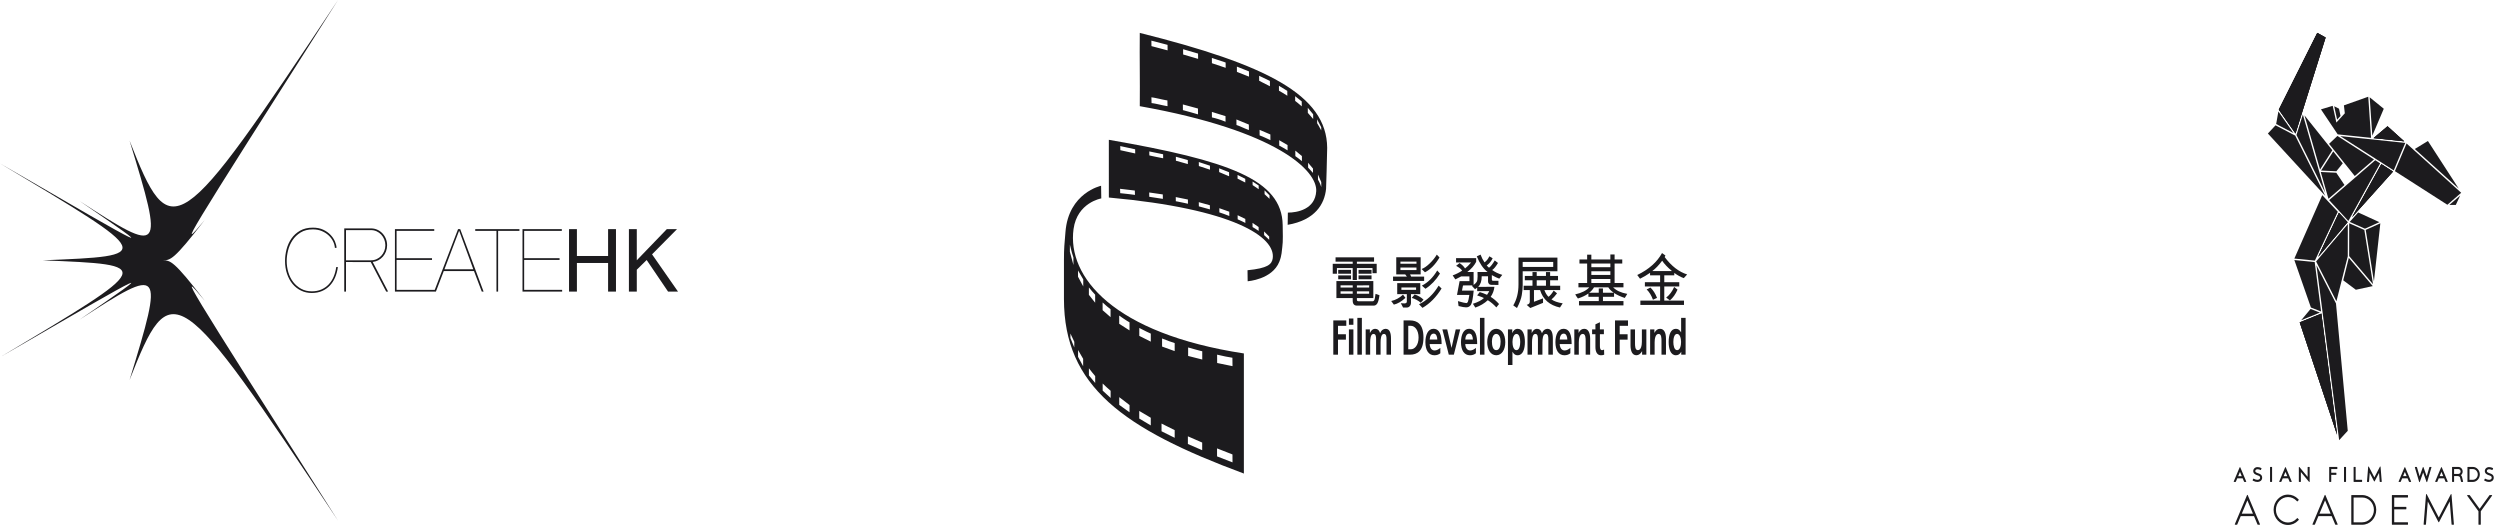 <?xml version="1.0" encoding="UTF-8" standalone="no"?><!DOCTYPE svg PUBLIC "-//W3C//DTD SVG 1.1//EN" "http://www.w3.org/Graphics/SVG/1.1/DTD/svg11.dtd"><svg width="100%" height="100%" viewBox="0 0 300 63" version="1.1" xmlns="http://www.w3.org/2000/svg" xmlns:xlink="http://www.w3.org/1999/xlink" xml:space="preserve" xmlns:serif="http://www.serif.com/" style="fill-rule:evenodd;clip-rule:evenodd;stroke-linejoin:round;stroke-miterlimit:2;"><g><g><path d="M132.154,23.81c0,0 -2.888,0.484 -3.328,3.671c-0.791,5.732 4.78,12.543 20.439,14.933l0,14.412c-14.496,-5.377 -21.575,-10.47 -21.591,-20.936l0,-4.664c0,-1.561 0.063,-1.889 0.182,-3.393c0.372,-4.709 4.275,-5.541 4.275,-5.541l0.023,1.518Zm13.892,30.004c-0.001,0.019 -0.001,0.075 -0.002,0.151c-0.001,0.215 -0.003,0.594 0.002,0.801c0.626,0.244 1.211,0.479 1.855,0.718l-0.004,-0.951c-0.589,-0.232 -1.2,-0.47 -1.794,-0.704l-0.057,-0.023l0,0.008Zm-3.5,-1.457c0,0.299 -0.005,0.646 0,0.923l1.716,0.743l0,-0.917c-0.543,-0.233 -1.716,-0.749 -1.716,-0.749Zm-3.162,-1.53c0,0 0,0.762 0.001,0.924l1.577,0.785l0,-0.92c-0.389,-0.19 -1.08,-0.536 -1.556,-0.778l-0.022,-0.011Zm-2.675,-1.515l0,0.913l1.384,0.824l0,-0.92c-0.323,-0.185 -0.79,-0.459 -1.356,-0.801l-0.028,-0.016Zm-2.399,-1.654l0,0.927l1.232,0.886c0,-0.369 0.004,-0.642 0.004,-0.864c-0.186,-0.13 -0.726,-0.582 -1.225,-0.941l-0.011,-0.008Zm-1.99,-1.636l0,0.852l0.956,0.878l0,-0.86c-0.183,-0.143 -0.662,-0.583 -0.956,-0.87Zm-1.651,-1.83l0,0.858l0.754,0.903l0,-0.823c-0.162,-0.177 -0.469,-0.57 -0.754,-0.938Zm-0.691,-1.133c-0.088,-0.132 -0.359,-0.618 -0.599,-1.037l-0.011,-0.02l0,0.82l0.61,1.123l0,-0.886Zm16.074,-0.502c0,0.001 0.002,0.7 0.008,1.001l-0.008,0l0.028,0.006c0.573,0.118 1.116,0.237 1.702,0.349l0.03,0.006c0.019,0.003 0.039,0.007 0.059,0.011l0.03,0.006l-0.012,-1.008l-0.012,-0.002c-0.223,-0.034 -0.47,-0.079 -0.732,-0.13l-0.015,-0.003c-0.025,-0.005 -0.05,-0.01 -0.076,-0.015l-0.01,-0.003l-0.014,-0.002c-0.311,-0.063 -0.641,-0.136 -0.978,-0.216Zm-1.782,-0.405c0,0 -0.001,0 -0.001,0l0,0c-0.016,0 -0.096,-0.02 -0.214,-0.05c-0.038,-0.01 -0.081,-0.022 -0.127,-0.034c-0.09,-0.024 -0.193,-0.052 -0.301,-0.081c-0.046,-0.013 -0.092,-0.025 -0.138,-0.038l-0.003,-0.001l-0.001,0c-0.349,-0.096 -0.712,-0.197 -0.85,-0.236c-0.02,-0.006 -0.035,-0.01 -0.045,-0.013l-0.014,-0.004c0,0.301 -0.004,0.741 0,1.019l1.694,0.43l0,-0.992Zm-4.821,-1.537c0,0 -0.002,0.809 0,0.971l1.513,0.546l0,-0.961c-0.394,-0.12 -0.976,-0.339 -1.513,-0.556Zm-10.998,-0.59l0,0.541l0.465,1.132l0,-0.682c0,0 -0.279,-0.58 -0.465,-0.991Zm8.444,-0.578c-0.059,-0.031 -0.119,-0.063 -0.179,-0.095l0,0.954l1.379,0.692c-0.001,-0.371 0,-0.742 0,-0.965c-0.281,-0.122 -0.702,-0.325 -1.168,-0.569c-0.009,-0.005 -0.018,-0.01 -0.028,-0.015l-0.004,-0.002Zm-2.09,-1.231c-0.169,-0.114 -0.341,-0.234 -0.5,-0.347l0,0.985l1.237,0.794l0,-0.069c0,-0.348 0,-0.687 0,-0.898c-0.169,-0.09 -0.441,-0.265 -0.727,-0.458l-0.01,-0.007Zm-2.491,-0.991l0.954,0.834l0,-0.949c-0.273,-0.209 -0.636,-0.514 -0.946,-0.805l-0.008,-0.007l0,0.927Zm-0.894,-1.863c-0.178,-0.176 -0.46,-0.511 -0.74,-0.858l-0.013,-0.017l0,0.893l0.753,0.944l0,-0.962Zm-2.057,-2.152l0.627,1.165l0,-0.847c-0.159,-0.228 -0.383,-0.688 -0.627,-1.076l0,0.758Zm-0.978,-3.858c0,0 0,0.513 0,0.856l0.425,1.59c0,-0.371 0,-0.67 0,-0.895c-0.074,-0.182 -0.287,-0.904 -0.425,-1.551l0,0Z" style="fill:#1c1b1e;"/><path d="M153.518,31.409c-0.859,2.14 -3.799,2.341 -3.799,2.341l-0.017,-1.322c2.421,-0.239 2.926,-0.707 3.026,-1.437c0.346,-2.519 -4.596,-5.928 -19.666,-7.287c0.022,-2.535 -0.023,-4.377 -0.001,-6.927c14.353,2.488 20.779,4.762 20.861,10.222c0.01,0.765 0.056,2.001 -0.046,2.65c-0.072,0.452 -0.039,0.965 -0.358,1.76Zm-1.828,-3.637c0.002,0.185 0.004,0.313 0.006,0.425l0,0.017c0.153,0.121 0.373,0.362 0.61,0.565l-0.001,-0.036c0,-0.049 -0.001,-0.141 -0.003,-0.239c0,-0.04 -0.001,-0.081 -0.001,-0.12l-0.611,-0.612Zm-1.388,-1.027c0.003,0.194 0.005,0.385 0.006,0.502c0.176,0.095 0.455,0.275 0.731,0.462l-0.002,-0.166c-0.001,-0.094 -0.003,-0.21 -0.004,-0.3l-0.731,-0.498Zm-0.859,0.008c0,-0.001 -0.004,-0.305 -0.006,-0.484l-0.922,-0.442c0.002,0.194 0.004,0.378 0.006,0.495c0.017,0.007 0.034,0.014 0.051,0.021l0.013,0.006c0.018,0.008 0.035,0.015 0.053,0.023c0.016,0.007 0.032,0.014 0.048,0.021l0.007,0.003c0.018,0.008 0.036,0.016 0.055,0.024l0.014,0.006c0.032,0.015 0.065,0.03 0.098,0.045c0.012,0.005 0.024,0.011 0.036,0.016c0.027,0.013 0.055,0.026 0.082,0.038c0.059,0.028 0.119,0.056 0.178,0.085c0.098,0.047 0.195,0.095 0.287,0.143Zm-3.124,-1.771c0.002,0.193 0.004,0.387 0.006,0.504c0.26,0.077 0.776,0.269 1.194,0.433l-0.001,-0.055c-0.001,-0.103 -0.003,-0.325 -0.006,-0.459l-1.193,-0.423Zm-2.463,-0.723c0.002,0.194 0.005,0.387 0.006,0.504c0.297,0.072 0.754,0.195 1.255,0.343l0.025,0.007c0.016,0.005 0.033,0.01 0.049,0.014l0,-0.052c-0.002,-0.098 -0.004,-0.311 -0.006,-0.445l-1.329,-0.371Zm-1.488,-0.353l-1.276,-0.258c0.002,0.193 0.004,0.384 0.006,0.5c0.011,0.002 0.022,0.004 0.034,0.006c0.013,0.002 0.026,0.005 0.039,0.007c0.019,0.003 0.038,0.007 0.057,0.01l0.02,0.004l0.04,0.008l0.007,0.001c0.021,0.004 0.042,0.008 0.064,0.012l0.023,0.004c0.191,0.037 0.405,0.081 0.626,0.129l0.032,0.007l0.025,0.005c0.117,0.025 0.235,0.051 0.352,0.077l0.025,0.006c0.021,0.004 0.041,0.009 0.062,0.014l0.051,0.011c0,0 -0.003,-0.422 -0.006,-0.507l-0.181,-0.036Zm-4.457,-0.293c0,0 0.001,0 0.001,0l0.001,0c0.076,0.002 1.629,0.251 1.629,0.251l0,-0.015c-0.001,-0.049 -0.001,-0.103 -0.001,-0.159c-0.001,-0.126 -0.002,-0.261 -0.006,-0.358l-1.631,-0.236l0.007,0.517l0,0Zm13.834,-0.77c0.002,0.193 0.004,0.346 0.005,0.462c0.087,0.071 0.359,0.334 0.594,0.556l-0.001,-0.042c-0.001,-0.078 -0.003,-0.252 -0.004,-0.385l-0.594,-0.591Zm-17.337,-0.187l0.018,0.526c0.035,0.003 0.071,0.006 0.107,0.01l0.022,0.002c0.254,0.024 0.534,0.055 0.831,0.091l0.022,0.003c0.034,0.004 0.068,0.008 0.102,0.012c0.043,0.005 0.086,0.011 0.129,0.016l0.044,0.006c0.011,0.001 0.021,0.002 0.032,0.004c0.099,0.012 0.199,0.025 0.3,0.039c0.022,0.002 0.044,0.005 0.067,0.008c0.037,0.005 0.075,0.01 0.113,0.016l-0.015,-0.522l0.008,0l-1.78,-0.211Zm15.902,-0.873c0.002,0.193 0.004,0.313 0.005,0.429c0.157,0.093 0.454,0.301 0.731,0.495l-0.001,-0.045c-0.001,-0.084 -0.003,-0.269 -0.005,-0.403l-0.73,-0.476Zm-1.803,-0.79c0.003,0.192 -0.001,0.332 0,0.448l0.003,0.001c0.178,0.077 0.639,0.309 0.922,0.46l0,-0.012c0,-0.053 0.002,-0.277 0,-0.432l-0.03,-0.015l-0.895,-0.45Zm-2.21,-0.796c0.002,0.193 0,0.335 0.002,0.451c0.18,0.07 0.709,0.313 1.195,0.505c0,0 -0.004,-0.307 -0.007,-0.485l-1.19,-0.471Zm-2.439,-0.753c0.002,0.193 0.004,0.364 0.006,0.48c0.316,0.1 0.776,0.25 1.335,0.437c0,0 -0.004,-0.299 -0.006,-0.477l-1.335,-0.44Zm-1.322,-0.239l-1.432,-0.398c0.002,0.173 0.004,0.329 0.005,0.443l0.001,0.038c0.381,0.103 0.974,0.269 1.434,0.399c0,0 0,-0.04 -0.001,-0.096c-0.001,-0.027 -0.001,-0.057 -0.001,-0.089l-0.001,-0.024l0,-0.001c-0.001,-0.11 -0.003,-0.23 -0.005,-0.272Zm-4.621,-1.035l0.006,0.479c0.098,0.023 0.217,0.05 0.346,0.078c0.018,0.004 0.036,0.007 0.054,0.011c0.158,0.034 0.328,0.069 0.49,0.102c0.186,0.038 0.362,0.073 0.498,0.1c0.039,0.007 0.075,0.014 0.106,0.02c0.101,0.02 0.163,0.032 0.163,0.032c-0.001,-0.073 -0.001,-0.152 -0.002,-0.23c0,-0.01 0,-0.021 0,-0.031c0,-0.078 -0.001,-0.153 -0.004,-0.22l-1.491,-0.306l-0.166,-0.035Zm-3.484,-0.642l0.01,0.496c0.107,0.023 0.214,0.047 0.322,0.071l0.01,0.002c0.321,0.071 0.646,0.142 0.969,0.213c0.162,0.035 0.323,0.071 0.483,0.106c0,0 0.002,-0.344 -0.006,-0.5c-0.02,-0.004 -0.04,-0.009 -0.06,-0.013c-0.581,-0.127 -1.127,-0.25 -1.728,-0.375Z" style="fill:#1c1b1e;"/><path d="M159.129,22.652c-0.178,1.843 -1.328,3.766 -4.609,4.327l0.023,-1.466c1.11,0 3.285,-0.383 3.404,-2.581c0.131,-2.41 -4.609,-7.243 -21.173,-10.192c0.033,-3.349 -0.033,-5.424 0,-8.793c15.159,3.79 22.444,7.446 22.488,13.794c0,0.868 -0.133,4.911 -0.133,4.911Zm-0.974,-1.71c0.001,0.255 0.003,0.462 0.004,0.616c0.079,0.126 0.249,0.439 0.396,0.886l0,-0.059c-0.001,-0.111 -0.003,-0.354 -0.005,-0.531l-0.395,-0.912Zm-1.183,-1.41c0.002,0.255 0.003,0.43 0.004,0.584c0.167,0.158 0.327,0.366 0.583,0.633c0,0 0.002,-0.286 0,-0.522l-0.587,-0.695Zm-1.534,-1.459c0.002,0.256 0.004,0.509 0.005,0.664c0.19,0.124 0.493,0.361 0.791,0.606c0,0 -0.002,-0.378 -0.005,-0.615l-0.791,-0.655Zm-1.932,-1.248c0.002,0.256 0.003,0.499 0.005,0.654c0.288,0.147 0.672,0.361 0.999,0.565l0,-0.067c-0.001,-0.124 -0.003,-0.395 -0.004,-0.572l-1,-0.58Zm-2.356,-1.245c0.002,0.256 0.003,0.512 0.005,0.666c0.282,0.102 0.842,0.354 1.295,0.568l-0.001,-0.073c-0.001,-0.135 -0.003,-0.428 -0.004,-0.606l-1.295,-0.555Zm6.905,-1.262c0.002,0.254 0.003,0.319 0.004,0.473c0,0 0.334,0.544 0.49,0.856c0,-0.001 -0.001,-0.138 -0.003,-0.373l-0.491,-0.956Zm-9.684,0.016c0.002,0.255 0.004,0.51 0.006,0.665c0.337,0.099 0.916,0.4 1.49,0.605l0,-0.07c-0.001,-0.129 -0.004,-0.41 -0.005,-0.588l-1.491,-0.612Zm-2.946,-0.906c0.002,0.256 0.004,0.507 0.006,0.661c0.411,0.086 1.091,0.289 1.635,0.517c0,0 -0.002,-0.557 -0.005,-0.669l-1.636,-0.509Zm11.51,-0.492c0.002,0.255 0.004,0.457 0.005,0.61c0.094,0.094 0.387,0.439 0.642,0.733l0,-0.014c-0.001,-0.067 -0.003,-0.345 -0.004,-0.551l-0.643,-0.778Zm-14.991,-0.404l0.005,0.684c0.045,-0.006 1.813,0.509 1.813,0.509c-0.002,-0.207 0.001,-0.511 -0.006,-0.702l-1.812,-0.491Zm13.473,-0.987c0.002,0.254 0.003,0.413 0.004,0.566c0.169,0.122 0.492,0.396 0.792,0.651c0,-0.001 -0.003,-0.356 -0.005,-0.592l-0.791,-0.625Zm-17.247,0.132l0.018,0.695c0.004,0 0.008,0.001 0.012,0.001c0.004,0.001 0.008,0.001 0.012,0.002c0.028,0.003 0.055,0.006 0.083,0.01l0.009,0.001c0.019,0.003 0.038,0.005 0.058,0.008c0.005,0.001 0.01,0.002 0.015,0.003l0.02,0.003c0.02,0.003 0.041,0.006 0.061,0.01l0.007,0.001l0.02,0.003l0.006,0.001c0.014,0.003 0.028,0.005 0.041,0.007l0.015,0.003c0.018,0.003 0.036,0.007 0.055,0.01c0.112,0.021 0.228,0.046 0.347,0.072l0.001,0c0.044,0.009 0.089,0.019 0.134,0.029c0.042,0.009 0.085,0.019 0.127,0.028c0.045,0.01 0.091,0.02 0.136,0.03c0.014,0.004 0.029,0.007 0.043,0.01c0.038,0.008 0.076,0.016 0.115,0.024l0.016,0.004l0.031,0.007l0.016,0.003c0.064,0.013 0.128,0.027 0.193,0.039l0.016,0.003l0.033,0.007c0.011,0.002 0.023,0.004 0.035,0.006c0.018,0.004 0.036,0.007 0.055,0.011c0.004,0.001 0.009,0.001 0.014,0.002c0.014,0.003 0.028,0.005 0.043,0.008l0.025,0.004l0.008,0.002c0.017,0.003 0.034,0.006 0.051,0.009l0.026,0.004l0.022,0.004l0.016,0.002l-0.015,-0.688l0,-0.001l0.01,0l-0.008,-0.002c-0.006,-0.001 -0.012,-0.001 -0.018,-0.002c-0.059,-0.009 -0.119,-0.019 -0.178,-0.029l-0.005,-0.001l-0.003,-0.001c-0.01,-0.002 -0.019,-0.003 -0.028,-0.005l-0.002,0l-0.006,-0.001l-0.007,-0.002l-0.002,0l-0.006,-0.001l-0.005,-0.001c-0.02,-0.004 -0.039,-0.007 -0.059,-0.011l-0.005,-0.001l-0.001,0l-0.006,-0.001l-0.001,0c-0.06,-0.012 -0.12,-0.024 -0.18,-0.037c-0.005,-0.001 -0.01,-0.002 -0.016,-0.003l-0.015,-0.003l-0.015,-0.003l-0.015,-0.003l-0.014,-0.004l-0.013,-0.002l-0.002,-0.001l-0.01,-0.002c-0.01,-0.002 -0.02,-0.004 -0.03,-0.006c-0.032,-0.007 -0.063,-0.014 -0.095,-0.021c-0.084,-0.019 -0.168,-0.038 -0.252,-0.057l0,0c-0.16,-0.036 -0.319,-0.071 -0.48,-0.102c-0.012,-0.003 -0.025,-0.005 -0.038,-0.008c-0.006,-0.001 -0.012,-0.002 -0.019,-0.003c-0.011,-0.002 -0.022,-0.004 -0.033,-0.006c-0.011,-0.002 -0.022,-0.004 -0.033,-0.006c-0.006,-0.001 -0.012,-0.002 -0.018,-0.003c-0.017,-0.004 -0.034,-0.007 -0.051,-0.009l-0.008,-0.002l-0.004,0c-0.075,-0.013 -0.151,-0.025 -0.227,-0.035l-0.006,-0.001l-0.002,0c-0.004,0 -0.009,-0.001 -0.014,-0.002Zm15.303,-1.384c0.002,0.254 0.003,0.439 0.004,0.593c0.192,0.099 0.695,0.406 1.003,0.605c0,-0.001 -0.003,-0.352 -0.005,-0.587l-1.002,-0.611Zm-2.374,-1.198c0.002,0.255 -0.001,0.443 0,0.596c0.196,0.091 0.769,0.41 1.295,0.661c0,0 -0.002,-0.404 -0.005,-0.639l-1.29,-0.618Zm-2.672,-1.102c0.002,0.255 0.004,0.481 0.006,0.634c0.342,0.131 0.842,0.327 1.447,0.571l0,-0.065c-0.001,-0.122 -0.003,-0.388 -0.004,-0.564l-1.449,-0.576Zm-3.002,-1.042c0.002,0.255 0.004,0.481 0.005,0.634c0.414,0.136 1.153,0.384 1.652,0.554c0,-0.001 -0.005,-0.526 -0.007,-0.637l-1.65,-0.551Zm-3.453,-1.044l0.006,0.632c0.568,0.164 1.795,0.527 1.795,0.527c-0.002,-0.206 0.001,-0.446 -0.005,-0.636l-1.796,-0.523Zm-3.789,-1.023l-0.017,-0.004l0.01,0.655c0.052,0.013 0.104,0.027 0.156,0.041l0.041,0.011c0.083,0.022 0.165,0.043 0.248,0.065c0.127,0.034 0.255,0.068 0.383,0.102c0.146,0.038 0.293,0.077 0.44,0.116l0.083,0.022c0.114,0.03 0.228,0.06 0.341,0.09c0.041,0.011 0.082,0.022 0.124,0.033c0.04,0.01 0.08,0.021 0.12,0.031c0,0 0.003,-0.454 -0.005,-0.661c-0.209,-0.055 -0.413,-0.109 -0.617,-0.163c-0.282,-0.074 -0.562,-0.148 -0.849,-0.222c-0.044,-0.011 -0.088,-0.022 -0.132,-0.034c-0.051,-0.013 -0.103,-0.026 -0.155,-0.039l-0.031,-0.008c-0.039,-0.01 -0.079,-0.02 -0.119,-0.03l-0.006,-0.001l-0.015,-0.004Z" style="fill:#1c1b1e;"/></g><g><path d="M162.827,34.961l1.469,0l0,0.291l-1.469,0l0,-0.291Zm-0.503,0.291l-1.456,0l0,-0.291l1.456,0l0,0.291Zm-1.456,-0.752l0,-0.257l1.456,0l0.007,0.257l-1.463,0Zm3.931,-0.773l-4.43,0l0,2.042l1.955,0l0,0.298c0,0.405 0.171,0.607 0.513,0.607l2.015,0c0.177,0 0.32,-0.091 0.429,-0.273c0.108,-0.181 0.194,-0.505 0.257,-0.972l-0.473,-0.17c-0.05,0.432 -0.103,0.69 -0.158,0.772c-0.054,0.082 -0.115,0.123 -0.183,0.123l-1.673,0c-0.15,0 -0.224,-0.057 -0.224,-0.17l0,-0.215l1.972,0l0,-2.042Zm-2.675,-0.676l-1.538,0l0,0.461l1.538,0l0,-0.461Zm2.461,0l-1.558,0l0,0.461l1.558,0l0,-0.461Zm-3.999,-0.205l1.538,0l0,-0.461l-1.538,0l0,0.461Zm3.999,-0.461l-1.558,0l0,0.461l1.558,0l0,-0.461Zm-1.758,1.214l0,-1.429l1.874,0l0,0.617l0.502,0l0,-1.133l-2.376,0l0,-0.257l2.061,0l0,-0.52l-4.621,0l0,0.52l2.057,0l0,0.257l-2.396,0l0,1.192l0.503,0l0,-0.676l1.893,0l0,1.429l0.503,0Zm1.476,0.637l-0.007,0.264l-1.469,0l0,-0.249l1.476,-0.015Z" style="fill:#1c1b1e;fill-rule:nonzero;"/><path d="M168.654,35.744l-0.292,-0.388c-0.417,0.395 -0.889,0.65 -1.417,0.766l0.319,0.433c0.453,-0.104 0.917,-0.374 1.39,-0.811m1.838,0.582l0.329,-0.374c-0.305,-0.284 -0.659,-0.488 -1.062,-0.61l-0.353,0.402c0.433,0.136 0.794,0.33 1.086,0.582m-0.208,0.184l0.412,0.433c0.887,-0.511 1.651,-1.286 2.293,-2.326l-0.355,-0.336c-0.642,1.054 -1.425,1.797 -2.35,2.229m-0.354,-1.73l-1.762,0l0,-0.284l1.762,0l0,0.284Zm-0.76,1.961c0.1,-0.108 0.148,-0.257 0.148,-0.45l0,-0.994l1.115,0l0,-1.321l-2.768,0l0,1.321l1.154,0l0,0.894c0,0.084 -0.031,0.142 -0.094,0.175c-0.062,0.034 -0.133,0.048 -0.211,0.043l-0.415,-0.024l0.27,0.517l0.463,0c0.127,0 0.24,-0.054 0.338,-0.161m1.453,-2.467l0.431,0.378c0.679,-0.437 1.261,-1.045 1.744,-1.824l-0.331,-0.371c-0.506,0.848 -1.121,1.454 -1.844,1.817m-2.573,-2.171l1.926,0l0,0.305l-1.926,0l0,-0.305Zm1.285,1.085c-0.017,-0.052 -0.06,-0.14 -0.125,-0.263l1.269,0l0,-2.052l-2.929,0l0,2.052l1.075,0c0.028,0.042 0.063,0.089 0.107,0.141c0.042,0.051 0.074,0.092 0.093,0.122l-1.66,0l0,0.52l3.731,0l0,-0.52l-1.561,0Zm2.21,-1.56c-0.356,0.34 -0.674,0.558 -0.955,0.652l0.405,0.392c0.659,-0.333 1.241,-0.924 1.745,-1.775l-0.326,-0.343c-0.223,0.377 -0.513,0.735 -0.869,1.074m-1.569,0.021l-1.926,0l0,-0.257l1.926,0l0,0.257Z" style="fill:#1c1b1e;fill-rule:nonzero;"/><path d="M177.3,32.64l1.197,0l0,-0.013c-0.507,-0.382 -0.933,-1.003 -1.282,-1.865l0.451,-0.208c0.139,0.37 0.298,0.679 0.473,0.929c0.232,-0.153 0.427,-0.395 0.585,-0.728l0.395,0.246c-0.183,0.365 -0.42,0.65 -0.714,0.853c0.129,0.143 0.221,0.233 0.276,0.27c0.193,-0.129 0.422,-0.42 0.687,-0.873l0.391,0.305c-0.258,0.43 -0.491,0.712 -0.7,0.846c0.338,0.247 0.742,0.441 1.216,0.583l-0.364,0.453c-0.222,-0.074 -0.519,-0.216 -0.891,-0.426l0,0.516c0,0.114 0.054,0.17 0.164,0.17l0.628,0l0,0.493l-0.839,-0.007c-0.126,0 -0.227,-0.041 -0.3,-0.122c-0.073,-0.08 -0.11,-0.182 -0.11,-0.305l0,-0.603l-0.759,0c0.009,0.552 -0.134,0.976 -0.424,1.269l1.952,-0.007c-0.046,0.43 -0.197,0.832 -0.451,1.207c0.355,0.217 0.691,0.504 1.006,0.86l-0.326,0.405c-0.308,-0.344 -0.65,-0.633 -1.025,-0.866c-0.403,0.381 -0.901,0.676 -1.495,0.887l-0.293,-0.455c0.603,-0.196 1.045,-0.426 1.325,-0.689c-0.116,-0.068 -0.389,-0.174 -0.818,-0.319l0.315,-0.396c0.263,0.074 0.555,0.183 0.874,0.327c0.16,-0.241 0.248,-0.388 0.263,-0.441l-1.445,0l0,-0.42c-0.089,0.072 -0.175,0.136 -0.261,0.191l-0.377,-0.409c0.061,-0.025 0.097,-0.038 0.107,-0.038l-0.012,-0.014l-1.157,0.007l-0.125,0.617l1.407,0c-0.087,0.909 -0.196,1.471 -0.326,1.689c-0.128,0.217 -0.323,0.325 -0.584,0.325c-0.202,0 -0.504,-0.053 -0.907,-0.159l-0.076,-0.589c0.545,0.157 0.883,0.235 1.012,0.235c0.076,0 0.139,-0.056 0.188,-0.168c0.048,-0.112 0.105,-0.383 0.17,-0.813l-1.482,0l0.312,-1.653l1.183,0l-0.006,-0.569l-0.986,0l-0.701,0.36l-0.321,-0.481c0.403,-0.146 0.781,-0.335 1.134,-0.569c-0.114,-0.192 -0.354,-0.383 -0.72,-0.575l0.411,-0.333c0.287,0.182 0.508,0.397 0.66,0.644c0.213,-0.157 0.456,-0.397 0.73,-0.72l-1.808,0l0,-0.521l2.413,0l0,0.447c-0.235,0.451 -0.585,0.853 -1.052,1.207l0,0.013l0.743,0l0,1.551c0.174,-0.125 0.296,-0.247 0.369,-0.364c0.074,-0.118 0.111,-0.334 0.111,-0.649c0,-0.104 -0.004,-0.283 -0.011,-0.538" style="fill:#1c1b1e;fill-rule:nonzero;"/><path d="M185.516,34.29l-1.11,0l0,-0.659l1.11,0l0,0.659Zm-1.939,1.875c0,0.123 -0.028,0.213 -0.085,0.273c-0.057,0.058 -0.153,0.108 -0.286,0.147l0.43,0.378l1.528,-0.621l0,-0.537l-1.087,0.409l0,-1.404l0.733,0c0.346,1.125 1.141,1.823 2.386,2.094l0.328,-0.503c-0.611,-0.099 -1.061,-0.259 -1.35,-0.478c0.225,-0.174 0.449,-0.414 0.67,-0.722l-0.404,-0.329c-0.208,0.352 -0.415,0.6 -0.621,0.746c-0.209,-0.202 -0.371,-0.471 -0.49,-0.808l1.893,0l0,-0.52l-1.206,0l0,-0.659l0.947,0l0,-0.52l-0.947,0l0,-0.461l-0.5,0l0,0.461l-1.11,0l0,-0.461l-0.507,0l0,0.461l-0.92,0l0,0.52l0.92,0l0,0.659l-1.058,0l0,0.52l0.736,0l0,1.355Zm3.313,-5.252l-4.671,0l0,3.228c0,0.966 -0.208,1.801 -0.627,2.506l0.447,0.316c0.309,-0.597 0.501,-1.114 0.574,-1.552c0.073,-0.438 0.11,-0.83 0.11,-1.177l0,-1.681l4.167,0l0,-1.64Zm-4.167,0.517l3.664,0l0,0.602l-3.664,0l0,-0.602Z" style="fill:#1c1b1e;fill-rule:nonzero;"/><path d="M191.851,34.613l0,0.517l-1.144,0l0,-0.007c0.239,-0.176 0.43,-0.391 0.575,-0.645l1.716,0c0.154,0.247 0.37,0.462 0.651,0.645l-0.013,0.007l-1.282,0l0,-0.517l-0.503,0Zm1.393,-0.655l-2.283,0l0,-0.475l2.283,0l0,0.475Zm0,-0.964l-2.283,0l0,-0.441l2.283,0l0,0.441Zm0.329,1.484l1.242,0l0,-0.52l-1.064,0l0,-2.33l0.92,0l0,-0.489l-0.92,0l0,-0.603l-0.507,0l0,0.603l-2.283,0l0,-0.582l-0.504,0l0,0.582l-0.923,0l0,0.489l0.923,0l0,2.33l-1.045,0l0,0.52l1.301,0c-0.346,0.388 -0.908,0.671 -1.686,0.849c0.081,0.15 0.189,0.315 0.323,0.493c0.506,-0.16 0.925,-0.361 1.259,-0.604l0,0.403l1.242,0l0,0.513l-2.373,0l0,0.516l5.337,0l0,-0.516l-2.461,0l0,-0.513l1.331,0l0,-0.462c0.361,0.239 0.791,0.437 1.288,0.597l0.3,-0.489c-0.755,-0.134 -1.321,-0.397 -1.7,-0.787m-0.329,-2.417l-2.283,0l0,-0.433l2.283,0l0,0.433Z" style="fill:#1c1b1e;fill-rule:nonzero;"/><path d="M198.356,35.968l0.488,-0.222c-0.202,-0.522 -0.467,-0.936 -0.797,-1.241l-0.45,0.225c0.318,0.312 0.572,0.725 0.759,1.238m1.585,-0.257l0.447,0.333c0.37,-0.307 0.675,-0.737 0.917,-1.29l-0.405,-0.315c-0.243,0.545 -0.562,0.969 -0.959,1.272m-3.471,-2.711l0.335,0.447c0.423,-0.208 0.824,-0.444 1.203,-0.71l0,0.305l1.207,0l0,0.818l-1.828,0l0,0.516l1.828,0l0,1.699l-2.37,0l0,0.517l5.235,0l0,-0.517l-2.366,0l0,-1.699l1.797,0l0,-0.516l-1.797,0l0,-0.818l1.2,0l0,-0.292c0.396,0.287 0.776,0.495 1.14,0.624l0.405,-0.44c-0.989,-0.31 -1.888,-1.005 -2.699,-2.087l0.092,-0.184l-0.408,-0.298c-0.592,1.084 -1.583,1.962 -2.974,2.635m2.99,-1.713c0.264,0.391 0.648,0.798 1.155,1.221l-0.014,0.017l-2.306,0l0,-0.017c0.37,-0.271 0.758,-0.677 1.165,-1.221" style="fill:#1c1b1e;fill-rule:nonzero;"/><path d="M159.996,38.45l1.559,0l0,0.648l-0.996,0l0,1.013l0.949,0l0,0.648l-0.949,0l0,1.802l-0.563,0l0,-4.111Z" style="fill:#1c1b1e;fill-rule:nonzero;"/><path d="M161.869,38.221l0.539,0l0,0.753l-0.539,0l0,-0.753Zm0,1.307l0.539,0l0,3.033l-0.539,0l0,-3.033Z" style="fill:#1c1b1e;fill-rule:nonzero;"/><rect x="162.885" y="38.144" width="0.539" height="4.417" style="fill:#1c1b1e;"/><path d="M163.882,39.528l0.503,0l0,0.424l0.008,0c0.168,-0.371 0.414,-0.494 0.615,-0.494c0.29,0 0.494,0.158 0.611,0.535c0.124,-0.365 0.394,-0.535 0.647,-0.535c0.511,0 0.655,0.512 0.655,1.189l0,1.914l-0.539,0l0,-1.808c0,-0.282 0,-0.683 -0.309,-0.683c-0.358,0 -0.402,0.624 -0.402,1.019l0,1.472l-0.538,0l0,-1.808c0,-0.282 0,-0.683 -0.31,-0.683c-0.358,0 -0.402,0.624 -0.402,1.019l0,1.472l-0.539,0l0,-3.033Z" style="fill:#1c1b1e;fill-rule:nonzero;"/><path d="M168.428,42.561l0.768,0c0.861,0 1.62,-0.424 1.62,-2.055c0,-1.632 -0.759,-2.056 -1.62,-2.056l-0.768,0l0,4.111Zm0.563,-3.463l0.313,0c0.471,0 0.925,0.513 0.925,1.408c0,0.895 -0.454,1.407 -0.925,1.407l-0.313,0l0,-2.815Z" style="fill:#1c1b1e;fill-rule:nonzero;"/><path d="M172.841,41.748c-0.201,0.165 -0.426,0.307 -0.687,0.307c-0.334,0 -0.567,-0.277 -0.591,-0.766l1.431,0c0,-1.06 -0.217,-1.832 -0.985,-1.832c-0.642,0 -0.961,0.725 -0.961,1.602c0,0.996 0.399,1.573 1.082,1.573c0.289,0 0.514,-0.083 0.711,-0.242l0,-0.642Zm-1.278,-1c0.024,-0.407 0.177,-0.714 0.478,-0.714c0.302,0 0.422,0.33 0.438,0.714l-0.916,0Z" style="fill:#1c1b1e;fill-rule:nonzero;"/><path d="M173.086,39.528l0.579,0l0.515,2.209l0.007,0l0.499,-2.209l0.538,0l-0.763,3.033l-0.607,0l-0.768,-3.033Z" style="fill:#1c1b1e;fill-rule:nonzero;"/><path d="M177.109,41.748c-0.201,0.165 -0.426,0.307 -0.687,0.307c-0.334,0 -0.567,-0.277 -0.591,-0.766l1.431,0c0,-1.06 -0.217,-1.832 -0.984,-1.832c-0.644,0 -0.961,0.725 -0.961,1.602c0,0.996 0.397,1.573 1.081,1.573c0.29,0 0.515,-0.083 0.711,-0.242l0,-0.642Zm-1.278,-1c0.024,-0.407 0.177,-0.714 0.478,-0.714c0.302,0 0.422,0.33 0.439,0.714l-0.917,0Z" style="fill:#1c1b1e;fill-rule:nonzero;"/><rect x="177.596" y="38.144" width="0.539" height="4.417" style="fill:#1c1b1e;"/><path d="M178.468,41.065c0,0.872 0.398,1.566 1.081,1.566c0.687,0 1.085,-0.694 1.085,-1.566c0,-1.001 -0.47,-1.607 -1.085,-1.607c-0.611,0 -1.081,0.606 -1.081,1.607m0.562,-0.094c0,-0.454 0.169,-0.901 0.519,-0.901c0.354,0 0.523,0.436 0.523,0.901c0,0.506 -0.109,1.048 -0.523,1.048c-0.41,0 -0.519,-0.547 -0.519,-1.048" style="fill:#1c1b1e;fill-rule:nonzero;"/><path d="M180.955,43.798l0.539,0l0,-1.584l0.008,0c0.189,0.335 0.378,0.417 0.607,0.417c0.647,0 0.88,-0.765 0.88,-1.595c0,-0.837 -0.233,-1.578 -0.868,-1.578c-0.317,0 -0.522,0.206 -0.642,0.5l-0.009,0l0,-0.43l-0.515,0l0,4.27Zm1.026,-3.728c0.349,0 0.446,0.56 0.446,0.966c0,0.417 -0.101,0.983 -0.454,0.983c-0.358,0 -0.475,-0.553 -0.475,-0.983c0,-0.424 0.138,-0.966 0.483,-0.966" style="fill:#1c1b1e;fill-rule:nonzero;"/><path d="M183.303,39.528l0.503,0l0,0.424l0.008,0c0.168,-0.371 0.414,-0.494 0.614,-0.494c0.289,0 0.495,0.158 0.611,0.535c0.125,-0.365 0.395,-0.535 0.647,-0.535c0.511,0 0.656,0.512 0.656,1.189l0,1.914l-0.539,0l0,-1.808c0,-0.282 0,-0.683 -0.31,-0.683c-0.357,0 -0.402,0.624 -0.402,1.019l0,1.472l-0.538,0l0,-1.808c0,-0.282 0,-0.683 -0.31,-0.683c-0.357,0 -0.401,0.624 -0.401,1.019l0,1.472l-0.539,0l0,-3.033Z" style="fill:#1c1b1e;fill-rule:nonzero;"/><path d="M188.443,41.748c-0.201,0.165 -0.426,0.307 -0.687,0.307c-0.333,0 -0.566,-0.277 -0.591,-0.766l1.431,0c0,-1.06 -0.217,-1.832 -0.985,-1.832c-0.643,0 -0.96,0.725 -0.96,1.602c0,0.996 0.397,1.573 1.081,1.573c0.289,0 0.514,-0.083 0.711,-0.242l0,-0.642Zm-1.278,-1c0.025,-0.407 0.177,-0.714 0.478,-0.714c0.302,0 0.423,0.33 0.438,0.714l-0.916,0Z" style="fill:#1c1b1e;fill-rule:nonzero;"/><path d="M188.918,39.528l0.51,0l0,0.412l0.009,0c0.168,-0.347 0.397,-0.482 0.678,-0.482c0.491,0 0.703,0.506 0.703,1.189l0,1.914l-0.537,0l0,-1.619c0,-0.371 -0.005,-0.872 -0.351,-0.872c-0.389,0 -0.473,0.618 -0.473,1.007l0,1.484l-0.539,0l0,-3.033Z" style="fill:#1c1b1e;fill-rule:nonzero;"/><path d="M191.45,40.105l-0.398,0l0,-0.577l0.398,0l0,-0.607l0.539,-0.253l0,0.86l0.478,0l0,0.577l-0.478,0l0,1.414c0,0.259 0.047,0.5 0.253,0.5c0.096,0 0.189,-0.029 0.244,-0.082l0.017,0.624c-0.113,0.047 -0.237,0.071 -0.398,0.071c-0.423,0 -0.655,-0.383 -0.655,-0.983l0,-1.544Z" style="fill:#1c1b1e;fill-rule:nonzero;"/><path d="M193.801,38.45l1.559,0l0,0.648l-0.997,0l0,1.013l0.949,0l0,0.648l-0.949,0l0,1.802l-0.562,0l0,-4.111Z" style="fill:#1c1b1e;fill-rule:nonzero;"/><path d="M197.563,42.561l-0.511,0l0,-0.412l-0.007,0c-0.165,0.294 -0.398,0.482 -0.68,0.482c-0.49,0 -0.703,-0.506 -0.703,-1.189l0,-1.914l0.539,0l0,1.62c0,0.371 0.004,0.871 0.349,0.871c0.39,0 0.475,-0.618 0.475,-1.007l0,-1.484l0.538,0l0,3.033Z" style="fill:#1c1b1e;fill-rule:nonzero;"/><path d="M198.016,39.528l0.511,0l0,0.412l0.008,0c0.17,-0.347 0.399,-0.482 0.679,-0.482c0.491,0 0.704,0.506 0.704,1.189l0,1.914l-0.539,0l0,-1.619c0,-0.371 -0.003,-0.872 -0.35,-0.872c-0.389,0 -0.473,0.618 -0.473,1.007l0,1.484l-0.54,0l0,-3.033Z" style="fill:#1c1b1e;fill-rule:nonzero;"/><path d="M201.751,42.561l0.522,0l0,-4.417l-0.538,0l0,1.738l-0.008,0c-0.161,-0.289 -0.35,-0.425 -0.62,-0.425c-0.635,0 -0.868,0.742 -0.868,1.579c0,0.83 0.233,1.595 0.868,1.595c0.254,0 0.475,-0.117 0.636,-0.412l0.008,0l0,0.342Zm-0.949,-1.525c0,-0.406 0.097,-0.966 0.446,-0.966c0.345,0 0.482,0.542 0.482,0.966c0,0.43 -0.116,0.983 -0.474,0.983c-0.353,0 -0.454,-0.566 -0.454,-0.983" style="fill:#1c1b1e;fill-rule:nonzero;"/></g></g><g><path d="M5.119,31.239c13.499,0.557 13.562,0.473 -5.119,11.627c18.844,-10.929 19.113,-11.055 9.527,-4.493c10.004,-6.506 10.171,-6.303 6.017,7.234c4.98,-12.666 5.714,-12.188 25.019,16.871c-18.827,-29.564 -19.281,-30.338 -15.993,-26.395c-3.744,-4.844 -4.114,-4.844 -5.076,-4.844c0.962,0 1.332,0 5.076,-4.845c-3.288,3.944 -2.834,3.17 15.993,-26.394c-19.305,29.059 -20.039,29.536 -25.019,16.87c4.154,13.538 3.987,13.741 -6.017,7.235c9.586,6.562 9.317,6.435 -9.527,-4.494c18.681,11.154 18.618,11.071 5.119,11.628" style="fill:#1c1b1e;fill-rule:nonzero;"/><path d="M40.037,33.207c-0.153,0.358 -0.351,0.666 -0.597,0.924c-0.245,0.259 -0.538,0.462 -0.876,0.609c-0.338,0.148 -0.72,0.221 -1.145,0.221c-0.477,0 -0.904,-0.102 -1.278,-0.305c-0.376,-0.202 -0.692,-0.472 -0.951,-0.808c-0.259,-0.337 -0.455,-0.725 -0.587,-1.166c-0.133,-0.441 -0.199,-0.899 -0.199,-1.375c0,-0.392 0.055,-0.809 0.164,-1.25c0.109,-0.441 0.287,-0.848 0.532,-1.222c0.246,-0.375 0.57,-0.686 0.971,-0.935c0.401,-0.249 0.894,-0.373 1.478,-0.373c0.385,0 0.735,0.065 1.05,0.194c0.315,0.131 0.587,0.3 0.816,0.51c0.229,0.21 0.41,0.446 0.543,0.709c0.133,0.262 0.209,0.53 0.228,0.803l0.2,0c-0.007,-0.232 -0.071,-0.486 -0.19,-0.767c-0.119,-0.28 -0.297,-0.544 -0.532,-0.792c-0.236,-0.249 -0.529,-0.456 -0.881,-0.62c-0.352,-0.164 -0.763,-0.247 -1.234,-0.247c-0.604,0 -1.118,0.123 -1.543,0.368c-0.424,0.245 -0.77,0.56 -1.035,0.945c-0.265,0.385 -0.459,0.814 -0.583,1.286c-0.122,0.473 -0.183,0.936 -0.183,1.391c0,0.56 0.079,1.076 0.239,1.549c0.159,0.472 0.379,0.878 0.662,1.218c0.282,0.339 0.62,0.605 1.015,0.798c0.394,0.192 0.828,0.288 1.298,0.288c0.451,0 0.856,-0.077 1.214,-0.231c0.359,-0.154 0.669,-0.367 0.932,-0.64c0.261,-0.273 0.476,-0.6 0.642,-0.981c0.165,-0.383 0.278,-0.8 0.338,-1.256l-0.2,0c-0.052,0.414 -0.155,0.798 -0.308,1.155" style="fill:#1c1b1e;fill-rule:nonzero;"/><path d="M53.334,32.315l1.752,-4.61l0.02,0l1.691,4.61l-3.463,0Zm1.632,-4.819l-2.796,7.286l-4.579,0l0,-3.591l4.25,0l0,-0.21l-4.25,0l0,-3.276l4.519,0l0,-0.209l-4.718,0l0,7.496l4.917,0l0.945,-2.467l3.623,0l0.936,2.467l0.218,0l-2.806,-7.496l-0.259,0Z" style="fill:#1c1b1e;fill-rule:nonzero;"/><path d="M57.027,27.705l2.548,0l0,7.287l0.199,0l0,-7.287l2.557,0l0,-0.209l-5.304,0l0,0.209Z" style="fill:#1c1b1e;fill-rule:nonzero;"/><path d="M62.899,31.191l4.25,0l0,-0.209l-4.25,0l0,-3.277l4.519,0l0,-0.209l-4.718,0l0,7.496l4.757,0l0,-0.21l-4.558,0l0,-3.591Z" style="fill:#1c1b1e;fill-rule:nonzero;"/><path d="M72.971,30.719l-3.742,0l0,-3.223l-0.945,0l0,7.496l0.945,0l0,-3.434l3.742,0l0,3.434l0.946,0l0,-7.496l-0.946,0l0,3.223Z" style="fill:#1c1b1e;fill-rule:nonzero;"/><path d="M78.246,30.52l2.996,-3.024l-1.224,0l-3.603,3.738l0,-3.738l-0.946,0l0,7.496l0.946,0l0,-2.625l1.184,-1.165l2.568,3.79l1.194,0l-3.115,-4.472Z" style="fill:#1c1b1e;fill-rule:nonzero;"/><path d="M41.52,31.236l0,-3.621l3.013,0c0.943,0 1.711,0.823 1.711,1.817c0,0.995 -0.768,1.804 -1.711,1.804l-1.559,0l-1.454,0Zm4.933,-1.804c0,-1.116 -0.862,-2.025 -1.92,-2.025c0,0 -0.22,-0.001 -0.466,-0.001l-2.757,0.001l0,7.585l0.21,0l0,-3.548l2.969,0.001l1.853,3.547l0.23,-0.005l-1.849,-3.552c0.97,-0.1 1.73,-0.954 1.73,-2.003" style="fill:#1c1b1e;fill-rule:nonzero;"/></g><g><path d="M283.472,62.676l-1.04,0l0,-2.974l1.04,0c0.771,0 1.398,0.664 1.398,1.478c0,0.825 -0.627,1.496 -1.398,1.496m0,-3.268l-1.277,0c-0.022,0 -0.041,0.02 -0.041,0.046l0,3.472c0,0.023 0.019,0.043 0.041,0.043l1.277,0c0.926,0 1.678,-0.803 1.678,-1.789c0,-0.977 -0.752,-1.772 -1.678,-1.772m5.446,0l-1.85,0c-0.023,0 -0.042,0.02 -0.042,0.046l0,3.472c0,0.023 0.019,0.043 0.042,0.043l1.85,0c0.023,0 0.042,-0.02 0.042,-0.043l0,-0.207c0,-0.023 -0.019,-0.043 -0.042,-0.043l-1.611,0l0,-1.556l1.414,0c0.024,0 0.042,-0.02 0.042,-0.045l0,-0.207c0,-0.025 -0.018,-0.043 -0.042,-0.043l-1.414,0l0,-1.123l1.611,0c0.023,0 0.042,-0.019 0.042,-0.042l0,-0.206c0,-0.026 -0.019,-0.046 -0.042,-0.046m5.23,-0.125c-0.018,-0.004 -0.036,0.004 -0.044,0.021l-1.452,2.8l-1.449,-2.8c-0.009,-0.017 -0.027,-0.025 -0.045,-0.021c-0.018,0.004 -0.031,0.019 -0.033,0.04l-0.29,3.598c0,0.011 0.004,0.023 0.011,0.033c0.009,0.008 0.02,0.014 0.032,0.014l0.197,0c0.021,0 0.04,-0.018 0.04,-0.041l0.222,-2.749l1.279,2.471c0.007,0.015 0.022,0.024 0.036,0.024c0.015,0 0.029,-0.009 0.036,-0.024l1.281,-2.471l0.221,2.749c0.002,0.023 0.02,0.041 0.041,0.041l0.197,0c0.012,0 0.022,-0.006 0.031,-0.014c0.007,-0.01 0.012,-0.022 0.011,-0.033l-0.289,-3.598c-0.002,-0.021 -0.015,-0.036 -0.033,-0.04m4.87,0.129l-0.246,0c-0.013,0 -0.025,0.004 -0.033,0.014l-1.183,1.635l-1.182,-1.635c-0.007,-0.01 -0.02,-0.014 -0.033,-0.014l-0.248,0c-0.016,0 -0.031,0.008 -0.037,0.023c-0.007,0.015 -0.006,0.032 0.004,0.045l1.357,1.874l0,1.572c0,0.023 0.019,0.043 0.042,0.043l0.196,0c0.022,0 0.041,-0.02 0.041,-0.043l0,-1.572l1.355,-1.874c0.01,-0.013 0.012,-0.03 0.005,-0.045c-0.008,-0.015 -0.022,-0.023 -0.038,-0.023m-20.681,2.229l0.671,-1.597l0.671,1.597l-1.342,0Zm0.633,-2.234l-1.471,3.5c-0.006,0.015 -0.004,0.03 0.003,0.042c0.008,0.013 0.022,0.02 0.035,0.02l0.214,0c0.017,0 0.032,-0.01 0.038,-0.025l0.424,-1.01l1.589,0l0.424,1.01c0.006,0.015 0.021,0.025 0.037,0.025l0.216,0c0.014,0 0.027,-0.007 0.034,-0.02c0.007,-0.012 0.01,-0.027 0.003,-0.042l-1.471,-3.5c-0.013,-0.032 -0.062,-0.032 -0.075,0m-3.259,2.775c-0.007,-0.009 -0.018,-0.013 -0.029,-0.013c-0.011,0 -0.021,0.004 -0.029,0.013l-0.07,0.072c-0.273,0.29 -0.637,0.448 -1.024,0.448c-0.799,0 -1.449,-0.686 -1.449,-1.526c0,-0.844 0.65,-1.528 1.449,-1.528c0.382,0 0.743,0.154 1.017,0.437l0.068,0.075c0.009,0.008 0.02,0.013 0.03,0.013l0,0c0.011,0 0.022,-0.005 0.03,-0.013l0.137,-0.149c0.017,-0.018 0.017,-0.046 0,-0.063l-0.069,-0.072c-0.327,-0.337 -0.757,-0.523 -1.213,-0.523c-0.953,0 -1.727,0.818 -1.727,1.823c0,1.003 0.774,1.822 1.727,1.822c0.461,0 0.894,-0.19 1.221,-0.534l0.07,-0.075c0.016,-0.017 0.016,-0.044 0,-0.06l-0.139,-0.147Zm-6.697,-0.541l0.671,-1.597l0.671,1.597l-1.342,0Zm0.634,-2.234l-1.471,3.5c-0.006,0.015 -0.004,0.03 0.003,0.042c0.008,0.013 0.02,0.02 0.035,0.02l0.215,0c0.015,0 0.03,-0.01 0.037,-0.025l0.423,-1.01l1.59,0l0.423,1.01c0.006,0.015 0.021,0.025 0.037,0.025l0.217,0c0.014,0 0.027,-0.007 0.034,-0.02c0.008,-0.012 0.009,-0.027 0.004,-0.042l-1.472,-3.5c-0.012,-0.032 -0.062,-0.032 -0.075,0" style="fill:#1c1b1e;fill-rule:nonzero;"/><path d="M285.637,55.976c-0.018,-0.004 -0.036,0.005 -0.045,0.022l-0.667,1.288l-0.668,-1.288c-0.008,-0.017 -0.026,-0.026 -0.044,-0.022c-0.018,0.004 -0.032,0.02 -0.033,0.039l-0.142,1.77c-0.001,0.012 0.003,0.024 0.01,0.034c0.009,0.009 0.02,0.014 0.031,0.014l0.161,0c0.022,0 0.041,-0.019 0.042,-0.04l0.085,-1.047l0.521,1.008c0.015,0.028 0.059,0.028 0.073,0l0.522,-1.008l0.084,1.047c0.002,0.021 0.02,0.04 0.041,0.04l0.161,0c0.012,0 0.023,-0.005 0.031,-0.014c0.008,-0.01 0.011,-0.022 0.01,-0.034l-0.141,-1.769c-0.001,-0.02 -0.014,-0.036 -0.032,-0.04m-2.226,1.598l-0.732,0l0,-1.498c0,-0.025 -0.019,-0.045 -0.041,-0.045l-0.163,0c-0.023,0 -0.041,0.02 -0.041,0.045l0,1.713c0,0.024 0.018,0.044 0.041,0.044l0.936,0c0.023,0 0.042,-0.02 0.042,-0.044l0,-0.171c0,-0.025 -0.019,-0.044 -0.042,-0.044m4.958,-0.434l0.216,-0.514l0.215,0.514l-0.431,0Zm0.254,-1.06c-0.014,-0.032 -0.063,-0.032 -0.076,0l-0.71,1.69c-0.006,0.014 -0.005,0.03 0.003,0.043c0.008,0.013 0.021,0.02 0.035,0.02l0.176,0c0.017,0 0.032,-0.01 0.038,-0.026l0.172,-0.409l0.648,0l0.172,0.409c0.006,0.016 0.021,0.026 0.038,0.026l0.175,0c0.014,0 0.027,-0.007 0.036,-0.02c0.007,-0.013 0.008,-0.029 0.002,-0.043l-0.709,-1.69Zm4.136,1.06l0.216,-0.514l0.216,0.514l-0.432,0Zm0.254,-1.06c-0.006,-0.016 -0.021,-0.025 -0.038,-0.025c-0.017,0 -0.031,0.009 -0.038,0.025l-0.71,1.69c-0.005,0.014 -0.004,0.03 0.003,0.043c0.008,0.013 0.021,0.02 0.035,0.02l0.177,0c0.016,0 0.031,-0.011 0.038,-0.026l0.171,-0.409l0.648,0l0.171,0.409c0.007,0.015 0.022,0.026 0.038,0.026l0.177,0c0.014,0 0.026,-0.007 0.034,-0.02c0.008,-0.013 0.009,-0.029 0.003,-0.043l-0.709,-1.69Zm5.761,0.714l-0.051,-0.018c-0.199,-0.07 -0.3,-0.129 -0.3,-0.254c0,-0.12 0.118,-0.213 0.269,-0.213c0.142,0 0.245,0.042 0.282,0.061l0.073,0.036c0.01,0.005 0.022,0.006 0.032,0.002c0.01,-0.004 0.019,-0.012 0.023,-0.023l0.068,-0.155c0.009,-0.022 0.001,-0.048 -0.02,-0.058l-0.074,-0.036c-0.08,-0.039 -0.212,-0.085 -0.384,-0.085c-0.288,0 -0.513,0.206 -0.513,0.471c0,0.334 0.297,0.439 0.474,0.502l0.045,0.016c0.219,0.074 0.321,0.129 0.307,0.309c-0.011,0.168 -0.193,0.23 -0.313,0.23c-0.14,0 -0.258,-0.031 -0.382,-0.099l-0.072,-0.04c-0.01,-0.005 -0.021,-0.007 -0.032,-0.003c-0.01,0.003 -0.019,0.011 -0.024,0.022l-0.074,0.15c-0.011,0.022 -0.003,0.048 0.017,0.058l0.071,0.041c0.157,0.087 0.314,0.127 0.496,0.127c0.261,0 0.535,-0.16 0.557,-0.466c0.03,-0.403 -0.286,-0.51 -0.475,-0.575m-2.018,0.78l-0.415,0l0,-1.284l0.415,0c0.314,0 0.579,0.294 0.579,0.642c0,0.348 -0.265,0.642 -0.579,0.642m0,-1.543l-0.619,0c-0.022,0 -0.041,0.02 -0.041,0.045l0,1.713c0,0.024 0.019,0.044 0.041,0.044l0.619,0c0.447,0 0.824,-0.413 0.824,-0.901c0,-0.488 -0.377,-0.901 -0.824,-0.901m-1.756,0.842l-0.507,0l0,-0.585l0.507,0c0.153,0 0.277,0.132 0.277,0.293c0,0.161 -0.124,0.292 -0.277,0.292m0.443,0.362c-0.025,-0.087 -0.068,-0.16 -0.131,-0.218c0.132,-0.104 0.209,-0.263 0.209,-0.436c0,-0.303 -0.233,-0.55 -0.521,-0.55l-0.709,0c-0.023,0 -0.042,0.02 -0.042,0.045l0,1.713c0,0.025 0.019,0.044 0.042,0.044l0.16,0c0.023,0 0.042,-0.019 0.042,-0.044l0,-0.659l0.437,0c0.002,0 0.229,0.003 0.276,0.173l0.12,0.497c0.004,0.019 0.021,0.033 0.04,0.033l0.166,0c0.013,0 0.025,-0.006 0.033,-0.017c0.008,-0.01 0.011,-0.024 0.007,-0.037l-0.129,-0.544Zm-13.958,-1.204l-0.163,0c-0.023,0 -0.041,0.02 -0.041,0.045l0,1.713c0,0.024 0.018,0.044 0.041,0.044l0.163,0c0.023,0 0.042,-0.02 0.042,-0.044l0,-1.713c0,-0.025 -0.019,-0.045 -0.042,-0.045m10.249,0l-0.168,0c-0.019,0 -0.034,0.013 -0.04,0.031l-0.321,1.094l-0.386,-1.089c-0.012,-0.034 -0.066,-0.034 -0.078,0l-0.385,1.089l-0.322,-1.094c-0.006,-0.018 -0.022,-0.031 -0.04,-0.031l-0.169,0c-0.013,0 -0.025,0.007 -0.033,0.018c-0.008,0.012 -0.01,0.025 -0.006,0.039l0.512,1.743c0.005,0.018 0.021,0.03 0.038,0.031l0.001,0c0.018,0 0.033,-0.011 0.039,-0.029l0.404,-1.139l0.403,1.139c0.006,0.018 0.022,0.029 0.039,0.029l0.001,0c0.018,-0.001 0.033,-0.013 0.039,-0.031l0.512,-1.743c0.004,-0.014 0.002,-0.027 -0.006,-0.039c-0.008,-0.011 -0.02,-0.018 -0.034,-0.018m-19.124,0l-0.163,0c-0.022,0 -0.041,0.02 -0.041,0.045l0,1.713c0,0.024 0.019,0.044 0.041,0.044l0.163,0c0.023,0 0.042,-0.02 0.042,-0.044l0,-1.713c0,-0.025 -0.019,-0.045 -0.042,-0.045m-1.625,0.763l-0.051,-0.018c-0.199,-0.07 -0.3,-0.129 -0.3,-0.254c0,-0.12 0.118,-0.213 0.269,-0.213c0.135,0 0.234,0.039 0.282,0.061l0.072,0.036c0.011,0.005 0.022,0.006 0.032,0.002c0.011,-0.004 0.019,-0.012 0.024,-0.023l0.067,-0.155c0.01,-0.021 0.001,-0.048 -0.02,-0.058l-0.073,-0.036c-0.08,-0.039 -0.212,-0.085 -0.384,-0.085c-0.288,0 -0.513,0.206 -0.513,0.471c0,0.335 0.297,0.439 0.474,0.502l0.046,0.016c0.218,0.074 0.319,0.129 0.306,0.309c-0.012,0.168 -0.194,0.23 -0.313,0.23c-0.141,0 -0.258,-0.031 -0.382,-0.099l-0.073,-0.04c-0.01,-0.006 -0.021,-0.007 -0.032,-0.003c-0.01,0.003 -0.019,0.012 -0.024,0.022l-0.074,0.15c-0.011,0.022 -0.003,0.048 0.017,0.058l0.072,0.041c0.157,0.087 0.314,0.127 0.496,0.127c0.26,0 0.535,-0.16 0.557,-0.466c0.029,-0.402 -0.286,-0.51 -0.475,-0.575m-2.403,0.346l0.216,-0.514l0.216,0.514l-0.432,0Zm0.254,-1.06c-0.014,-0.032 -0.063,-0.032 -0.077,0l-0.709,1.69c-0.006,0.014 -0.005,0.03 0.003,0.043c0.008,0.013 0.02,0.02 0.035,0.02l0.176,0c0.017,0 0.031,-0.011 0.038,-0.026l0.171,-0.409l0.649,0l0.171,0.409c0.006,0.015 0.021,0.026 0.038,0.026l0.177,0c0.014,0 0.027,-0.007 0.035,-0.02c0.007,-0.013 0.008,-0.029 0.003,-0.043l-0.71,-1.69Zm5.204,1.06l0.216,-0.514l0.217,0.514l-0.433,0Zm0.254,-1.06c-0.013,-0.032 -0.062,-0.031 -0.076,0l-0.708,1.69c-0.006,0.014 -0.005,0.03 0.002,0.043c0.008,0.013 0.021,0.02 0.035,0.02l0.176,0c0.017,0 0.032,-0.011 0.039,-0.026l0.171,-0.409l0.648,0l0.171,0.409c0.006,0.015 0.021,0.026 0.038,0.026l0.177,0c0.014,0 0.027,-0.007 0.034,-0.02c0.008,-0.013 0.009,-0.029 0.004,-0.043l-0.711,-1.69Zm2.825,-0.049l-0.161,0c-0.023,0 -0.042,0.02 -0.042,0.045l0,1.15l-0.981,-1.18c-0.011,-0.013 -0.03,-0.018 -0.046,-0.012c-0.016,0.006 -0.027,0.023 -0.027,0.042l0,1.713c0,0.024 0.019,0.044 0.041,0.044l0.162,0c0.023,0 0.041,-0.02 0.041,-0.044l0,-1.146l0.982,1.18c0.008,0.01 0.019,0.016 0.031,0.016c0.005,0 0.009,-0.002 0.015,-0.003c0.016,-0.006 0.027,-0.023 0.027,-0.042l0,-1.718c0,-0.025 -0.019,-0.045 -0.042,-0.045m3.32,0l-0.893,0c-0.023,0 -0.042,0.02 -0.042,0.045l0,1.713c0,0.024 0.019,0.044 0.042,0.044l0.162,0c0.023,0 0.042,-0.02 0.042,-0.044l0,-0.802l0.577,0c0.023,0 0.042,-0.019 0.042,-0.043l0,-0.173c0,-0.023 -0.019,-0.043 -0.042,-0.043l-0.577,0l0,-0.438l0.689,0c0.024,0 0.042,-0.019 0.042,-0.043l0,-0.171c0,-0.025 -0.018,-0.045 -0.042,-0.045" style="fill:#1c1b1e;fill-rule:nonzero;"/><g><path d="M275.967,38.687l4.478,13.476l-1.882,-14.53l-2.596,1.054Zm3.106,-34.185l-1.001,-0.555l-4.615,9.208l2.001,2.863l3.615,-11.516Zm-5.667,8.874l-0.267,1.507l2.078,1.085l-1.811,-2.592Zm4.574,18.458l0.003,0.033l2.715,20.952l1.032,-1.124l-1.412,-15.282l-2.338,-4.579Zm0.55,5.544l-0.768,-5.932l-2.441,-0.241l1.99,5.698l1.219,0.475Zm-3.104,-21.105l-2.361,-1.235l-0.919,0.984l6.885,7.487l-3.605,-7.236Zm0.719,22.152l2.25,-0.913l-1.125,-0.437l-1.125,1.35Zm12.641,-21.208l-1.396,3.32l6.294,4.034l1.659,-1.438l-6.557,-5.916Zm5.137,7.375l0.772,0l0.531,-1.13l-1.303,1.13Zm-13.09,-8.259l6.415,4.111l1.385,-3.295l-7.8,-0.816Zm2.963,11.108l1.734,-0.781l-2.549,-1.165l-1.017,1.134l1.832,0.812Zm-2.607,6.197l1.514,1.133l2.028,-0.438l-2.873,-3.391l-0.669,2.696Zm2.7,-6.049l0.984,6.176l0.768,-6.965l-1.752,0.789Zm1.872,-7.892l-3.508,6.356l4.902,-5.462l-1.394,-0.894Zm-2.04,7.901l-1.818,-0.806l-0.003,3.938l2.859,3.375l-1.038,-6.507Zm-3.196,-11.474l4.002,0.417l-0.337,-4.933l-2.921,1.036l0.109,0.955l-1.015,1.106l-0.44,-2.005l-1.409,0.425l2.011,2.999Zm-1.996,4.342l1.832,0.086l0.773,-0.955l-1.143,-1.429l-1.462,2.298Zm2.334,-6.558l-0.183,-0.863l-0.576,-0.296l0.351,1.604l0.408,-0.445Zm10.487,3.013l-1.576,0.957l5.277,4.762l-3.701,-5.719Zm-5.297,-3.871l-1.691,-1.374l0.315,4.61l1.376,-3.236Zm2.448,3.909l-2,-1.805l-1.673,1.419l3.673,0.386Zm-13.179,14.07l2.464,0.244l2.752,-5.859l-1.866,-1.996l-3.35,7.611Zm6.411,-0.276l0.004,-3.861l-3.802,4.486l2.437,4.773l1.361,-5.398Zm-3.242,-10.114l0.924,3.217l1.922,-1.661l-0.983,-1.466l-1.863,-0.09Zm2.176,4.896l-2.486,5.289l3.526,-4.16l-1.04,-1.129Zm4.953,-5.929l-0.59,-0.378l-5.535,4.786l2.309,2.503l3.816,-6.911Zm-7.213,0.737l1.473,-2.314l-3.337,-4.179l1.864,6.493Zm-2.83,-4.144l3.462,6.952l-2.696,-9.392l-0.766,2.44Zm4.912,0.116l-1.001,0.948l3.084,3.862l2.308,-1.993l-4.391,-2.817Z" style="fill:#1c1b1e;fill-rule:nonzero;"/><path d="M278.072,3.947l-4.615,9.208l2.001,2.863l3.615,-11.516l-1.001,-0.555Z" style="fill:#1c1b1e;"/><path d="M278.072,3.947l-4.615,9.208l2.001,2.863l3.615,-11.516l-1.001,-0.555Z" style="fill:#1c1b1e;"/><path d="M286.501,15.154l-1.673,1.42l3.673,0.385l-2,-1.805Z" style="fill:#1c1b1e;"/><path d="M286.501,15.154l-1.673,1.42l3.673,0.385l-2,-1.805Z" style="fill:#1c1b1e;"/><path d="M278.181,30.825l3.526,-4.161l-1.04,-1.13l-2.486,5.291Z" style="fill:#1c1b1e;"/><path d="M278.181,30.825l3.526,-4.161l-1.04,-1.13l-2.486,5.291Z" style="fill:#1c1b1e;"/><path d="M282.253,26.053l4.902,-5.462l-1.394,-0.895l-3.508,6.357Z" style="fill:#1c1b1e;"/><path d="M282.253,26.053l4.902,-5.462l-1.394,-0.895l-3.508,6.357Z" style="fill:#1c1b1e;"/><path d="M275.967,38.686l4.478,13.477l-1.883,-14.53l-2.595,1.053Z" style="fill:#1c1b1e;"/><path d="M275.967,38.686l4.478,13.477l-1.883,-14.53l-2.595,1.053Z" style="fill:#1c1b1e;"/></g></g></svg>